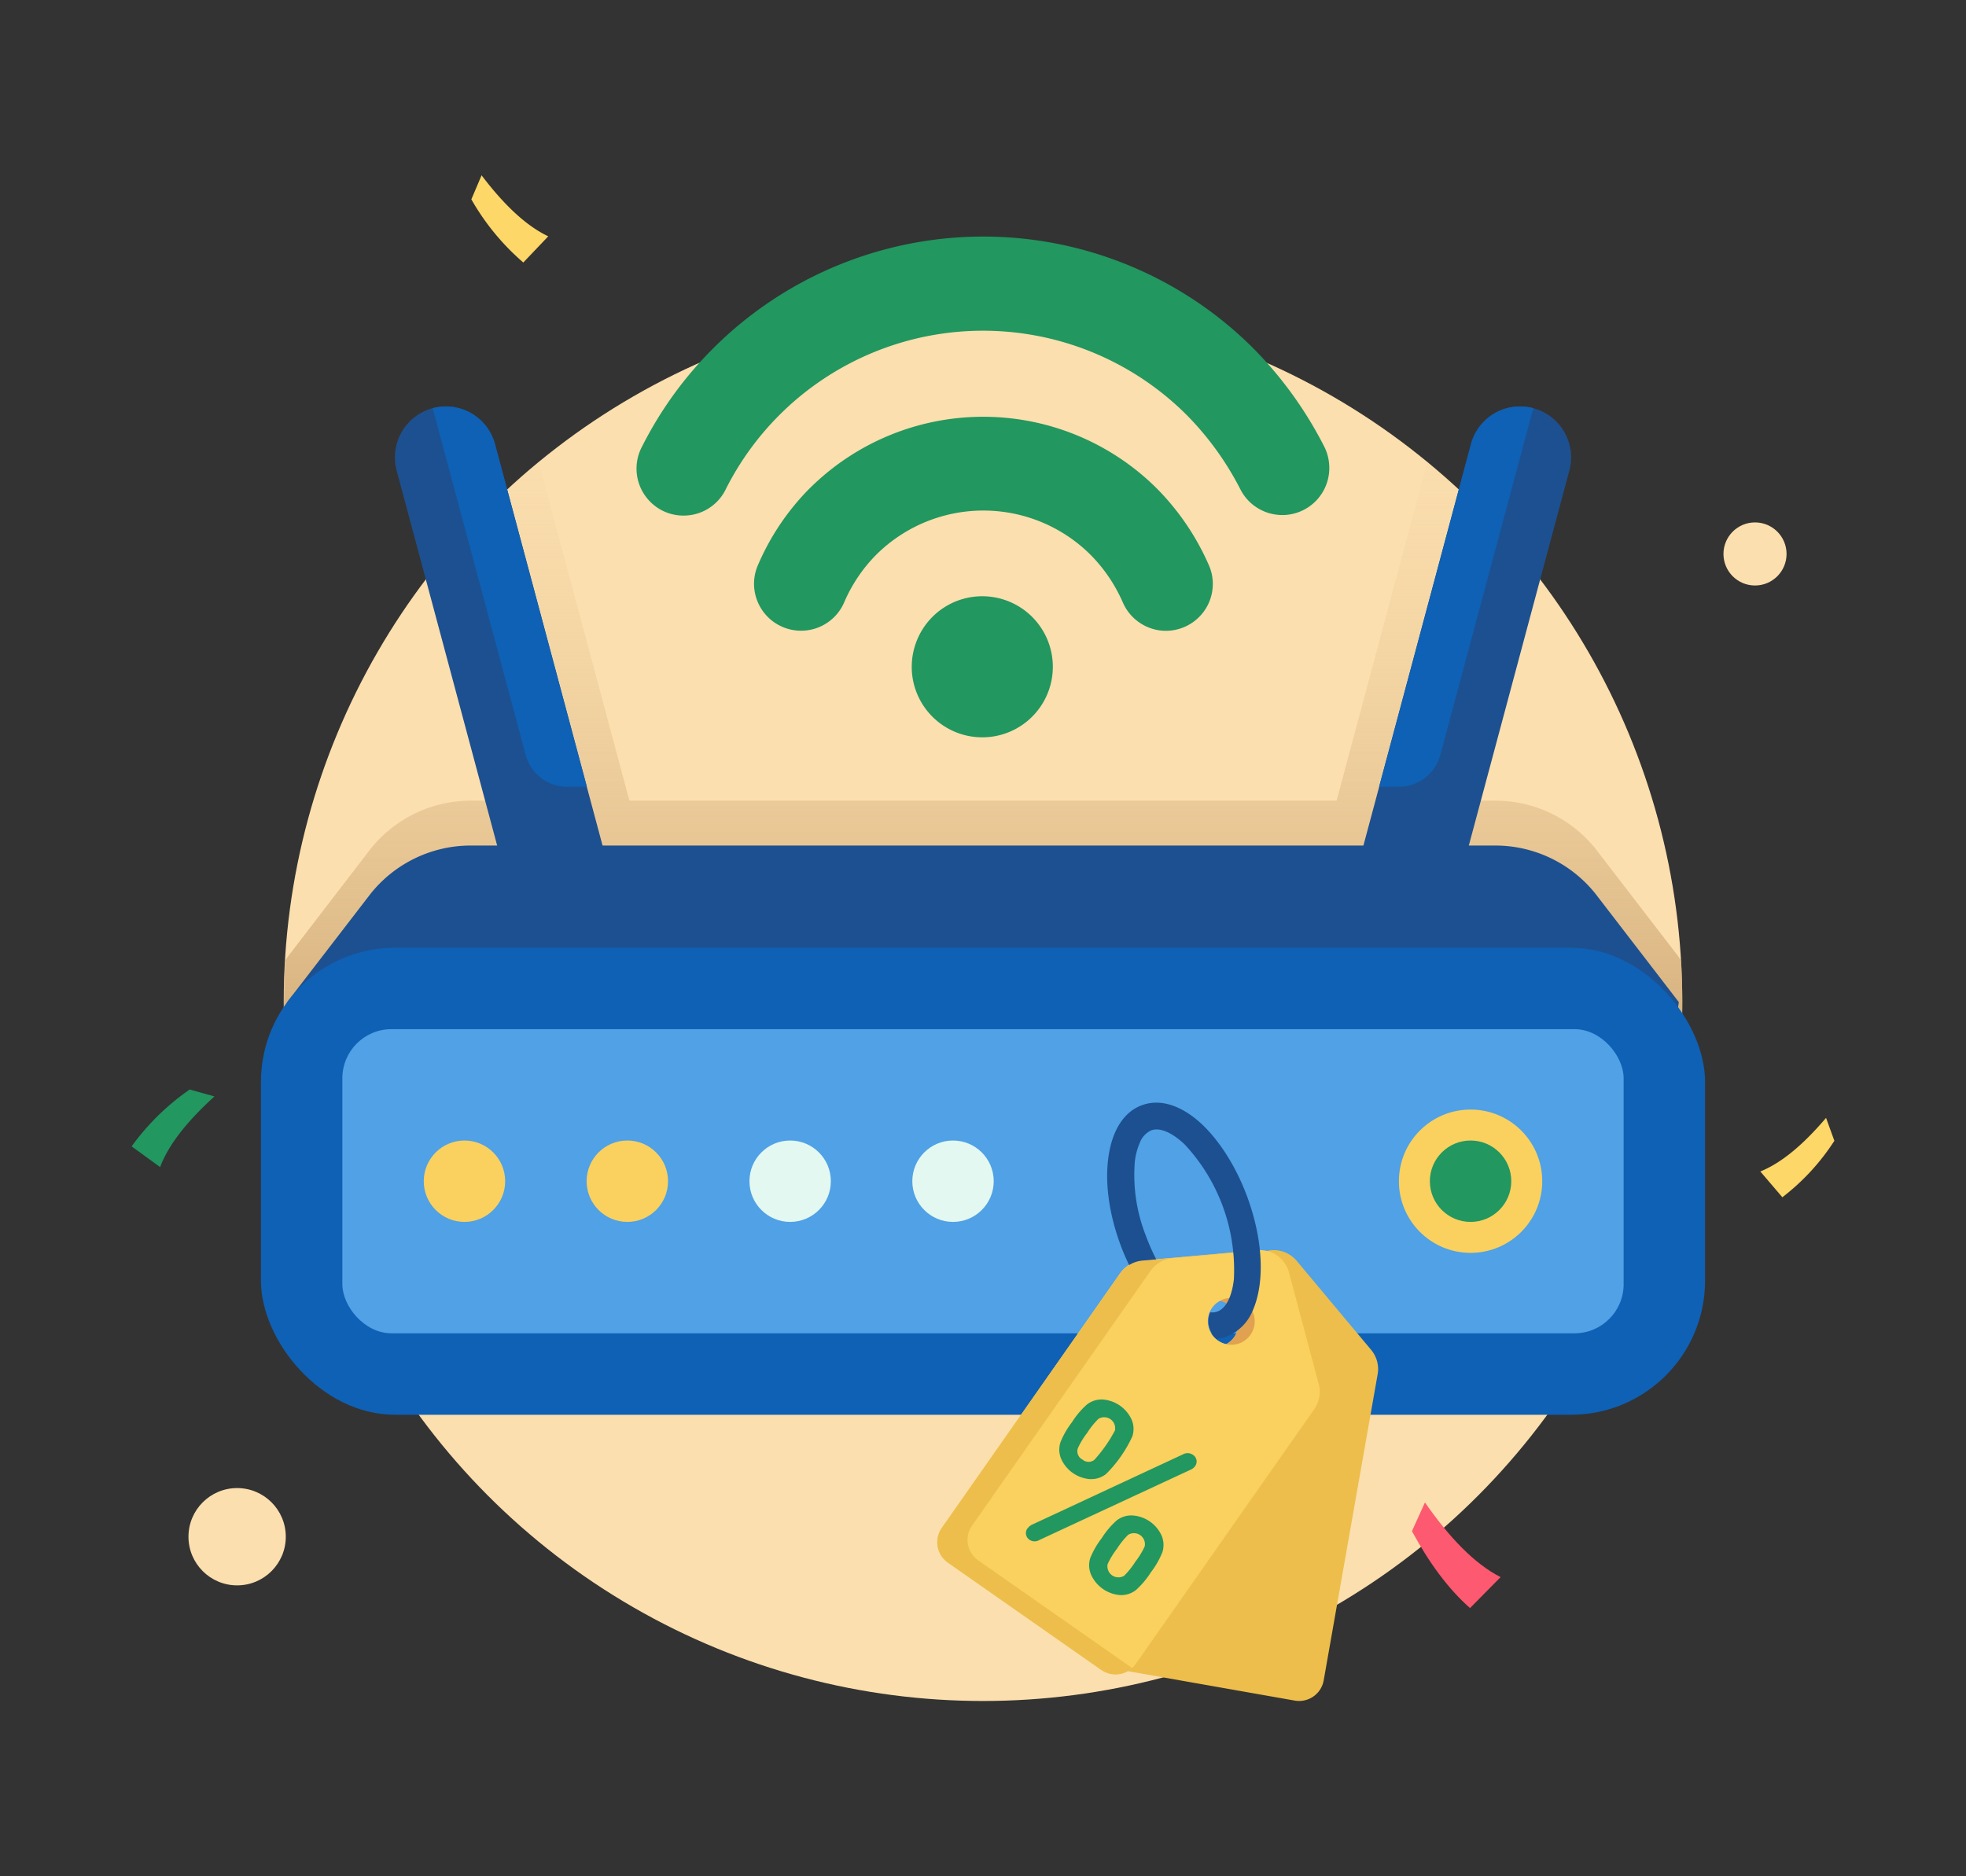<?xml version="1.0" encoding="UTF-8"?> <svg xmlns="http://www.w3.org/2000/svg" xmlns:xlink="http://www.w3.org/1999/xlink" viewBox="0 0 440 420"><rect x="0" y="0" width="440" height="420" fill="#333333" stroke="none"/><defs><style>.cls-1{fill:none;}.cls-2{fill:#fcdfae;}.cls-3{fill:url(#linear-gradient);}.cls-4{fill:#fdd767;}.cls-5{fill:#229760;}.cls-6{fill:#fd5970;}.cls-7{fill:#1d5090;}.cls-8{fill:#0e61b5;}.cls-9{fill:#50a1e6;}.cls-10{fill:#fad15e;}.cls-11{fill:#e2f8f0;}.cls-12{fill:#edbe4b;}.cls-13{fill:#a52f2f;opacity:0.3;}</style><linearGradient id="linear-gradient" x1="220" y1="226.24" x2="220" y2="89.81" gradientUnits="userSpaceOnUse"><stop offset="0" stop-color="#cfa975" stop-opacity="0.8"></stop><stop offset="0.18" stop-color="#d4af7c" stop-opacity="0.63"></stop><stop offset="0.57" stop-color="#ddbb89" stop-opacity="0.29"></stop><stop offset="0.86" stop-color="#e3c292" stop-opacity="0.08"></stop><stop offset="1" stop-color="#e5c595" stop-opacity="0"></stop></linearGradient></defs><g id="Layer_2" data-name="Layer 2"><g id="Layer_1-2" data-name="Layer 1"><rect class="cls-1" width="440" height="420"></rect><circle class="cls-2" cx="220" cy="224.26" r="156.5"></circle><path class="cls-3" d="M376.22,215c-.16-.24-.32-.49-.49-.72h0l0-.06-.24-.3-18.38-23.9h0a28.69,28.69,0,0,0-22.45-10.79H322.73l15.44-57.62a158,158,0,0,0-18.71-18.23l-20.33,75.85H140.87l-20.33-75.85a158,158,0,0,0-18.71,18.23l15.44,57.62H105.39a28.69,28.69,0,0,0-22.45,10.79h0L64.52,214l-.2.25,0,.07h0c-.17.23-.33.48-.49.72-.18,3.05-.28,6.12-.28,9.22a155.75,155.75,0,0,0,23.43,82.39q.73,0,1.47,0H351.6q.73,0,1.47,0a155.75,155.75,0,0,0,23.43-82.39C376.5,221.16,376.4,218.09,376.22,215Z"></path><circle class="cls-2" cx="53.07" cy="343.99" r="10.89"></circle><circle class="cls-2" cx="392.78" cy="124" r="7.06"></circle><path class="cls-4" d="M398.9,268a50.16,50.16,0,0,0,11.64-12.64l-1.86-5.13c-4.86,5.71-9.76,10-14.71,12Z"></path><path class="cls-5" d="M29.46,256.61a53.86,53.86,0,0,1,13-12.73L48,245.43c-5.88,5.35-10.23,10.63-12.16,15.82Z"></path><path class="cls-4" d="M117.12,58.76a53.56,53.56,0,0,1-11.63-14.14l2.29-5.38c4.83,6.37,9.78,11.21,14.92,13.66Z"></path><path class="cls-6" d="M318.91,336.32,316,342.74c3.87,7.15,8.19,13,13,17.22l6.84-6.93C329.9,350,324.3,344.07,318.91,336.32Z"></path><path class="cls-5" d="M208.51,138.26a15.79,15.79,0,1,1-4.46,11.12,15.89,15.89,0,0,1,4.46-11.12Zm-27.39-28.85a55.06,55.06,0,0,1,77.85,0,56.61,56.61,0,0,1,11.58,17.1,10.26,10.26,0,0,1,.88,4,10.53,10.53,0,0,1-.71,4,10.52,10.52,0,0,1-9.59,6.69,10.32,10.32,0,0,1-4-.72,10.53,10.53,0,0,1-5.81-5.57,35.1,35.1,0,0,0-7.19-10.66,34,34,0,0,0-48.1,0,34.41,34.41,0,0,0-7.07,10.52,10.5,10.5,0,0,1-5.79,5.67,10.53,10.53,0,0,1-11.5-2.51,10.55,10.55,0,0,1-2.91-7.57,10.59,10.59,0,0,1,.93-4,55.17,55.17,0,0,1,11.47-17ZM159.59,78a85.52,85.52,0,0,1,120.94,0,88,88,0,0,1,15.82,21.93,10.48,10.48,0,0,1,1.12,4,10.52,10.52,0,0,1-9.65,11.33,10.82,10.82,0,0,1-4.08-.48,10.71,10.71,0,0,1-3.58-2,10.52,10.52,0,0,1-2.55-3.23,67,67,0,0,0-12-16.63,64.47,64.47,0,0,0-103.1,16.43,10.47,10.47,0,0,1-6.09,5.49,10.6,10.6,0,0,1-8.19-.55,10.61,10.61,0,0,1-3.28-2.6,10.5,10.5,0,0,1-1.21-11.82A85.1,85.1,0,0,1,159.59,78Z"></path><path class="cls-7" d="M375.73,224.32l-18.66-24.26h0a28.69,28.69,0,0,0-22.45-10.79H105.39a28.69,28.69,0,0,0-22.45,10.79h0L64.27,224.32l1.62,11.32H76.62v17.61A28.77,28.77,0,0,0,105.39,282H334.61a28.77,28.77,0,0,0,28.77-28.77V235.64h10.71Z"></path><path class="cls-7" d="M96.84,91.37a11.4,11.4,0,0,0-8.06,14l42.49,158.55,22-5.9L110.79,99.43A11.38,11.38,0,0,0,96.84,91.37Z"></path><path class="cls-8" d="M96.84,91.37,117.65,169a9.58,9.58,0,0,0,9.26,7.11h4.44L110.79,99.43A11.38,11.38,0,0,0,96.84,91.37Z"></path><path class="cls-7" d="M343.16,91.37a11.4,11.4,0,0,1,8.06,14L308.73,263.88l-22-5.9L329.21,99.43A11.38,11.38,0,0,1,343.16,91.37Z"></path><path class="cls-8" d="M343.16,91.37,322.35,169a9.58,9.58,0,0,1-9.26,7.11h-4.44l20.56-76.72A11.38,11.38,0,0,1,343.16,91.37Z"></path><rect class="cls-8" x="58.4" y="212.15" width="323.2" height="104.54" rx="30"></rect><rect class="cls-9" x="76.62" y="230.37" width="286.76" height="68.09" rx="11"></rect><circle class="cls-10" cx="103.95" cy="264.41" r="9.11"></circle><circle class="cls-10" cx="140.4" cy="264.41" r="9.11"></circle><circle class="cls-11" cx="176.84" cy="264.41" r="9.11"></circle><circle class="cls-11" cx="213.29" cy="264.41" r="9.11"></circle><circle class="cls-10" cx="329.12" cy="264.41" r="16.04"></circle><circle class="cls-5" cx="329.12" cy="264.41" r="9.11"></circle><path class="cls-12" d="M306.84,302.13l-16.63-19.89a6.71,6.71,0,0,0-8.5-1.5l-22.42,13a6.72,6.72,0,0,0-3.24,4.64L244,366.93a5.59,5.59,0,0,0,4.53,6.47l41.24,7.27a5.59,5.59,0,0,0,6.48-4.53l12.08-68.55A6.69,6.69,0,0,0,306.84,302.13Zm-30.62-2.82a5.29,5.29,0,0,1-1.79,1.58,5.31,5.31,0,0,1-1.89-.83,5.25,5.25,0,0,1-1.29-7.32,5.16,5.16,0,0,1,1.81-1.58,5.27,5.27,0,0,1,3.16,8.15Z"></path><path class="cls-10" d="M295.15,309.86l-6.66-25a6.72,6.72,0,0,0-7.08-5l-25.81,2.31a6.73,6.73,0,0,0-4.9,2.83l-39.92,57a5.58,5.58,0,0,0,1.37,7.78l34.3,24a5.58,5.58,0,0,0,7.78-1.37l39.93-57A6.75,6.75,0,0,0,295.15,309.86Zm-23.9-17.12a5.16,5.16,0,0,1,1.81-1.58,5.24,5.24,0,0,1,1.37,9.73,5.31,5.31,0,0,1-1.89-.83A5.25,5.25,0,0,1,271.25,292.74Z"></path><path class="cls-13" d="M274.93,292a5.22,5.22,0,0,1-.5,8.9,5.25,5.25,0,1,0-1.39-9.73A5.21,5.21,0,0,1,274.93,292Z"></path><path class="cls-12" d="M218.92,349.28a5.59,5.59,0,0,1-1.37-7.78l39.93-57a6.71,6.71,0,0,1,4.89-2.84l19.9-1.78a8.22,8.22,0,0,0-.86,0l-25.81,2.31a6.73,6.73,0,0,0-4.9,2.83l-39.92,57a5.58,5.58,0,0,0,1.37,7.78l34.3,24a5.58,5.58,0,0,0,6.94-.43,1.29,1.29,0,0,0-.16-.09Z"></path><path class="cls-5" d="M230,342.1a2.55,2.55,0,0,1,.93-.79l33.89-15.79a2.08,2.08,0,0,1,2.17.14,1.81,1.81,0,0,1,.8,1.19,1.79,1.79,0,0,1-.35,1.38,2.33,2.33,0,0,1-1,.77l-33.86,15.74a2,2,0,0,1-2.16-.06,1.78,1.78,0,0,1-.45-2.58Zm14-11a7.7,7.7,0,0,1-6.52-4.57,5.31,5.31,0,0,1-.14-3.7,18.9,18.9,0,0,1,2.57-4.47,18.55,18.55,0,0,1,3.33-3.95,5.36,5.36,0,0,1,3.52-1.14,7.74,7.74,0,0,1,6.53,4.57,5.31,5.31,0,0,1,.13,3.7,28.8,28.8,0,0,1-5.89,8.42A5.28,5.28,0,0,1,243.94,331.08Zm-1.77-4.41a2.08,2.08,0,0,0,2.7.08,31.64,31.64,0,0,0,4.6-6.57,2.46,2.46,0,0,0-3.7-2.59,17.26,17.26,0,0,0-2.51,3.13,17.46,17.46,0,0,0-2.09,3.43A2.09,2.09,0,0,0,242.17,326.67ZM244,348.78a18.9,18.9,0,0,1,2.57-4.47,18.55,18.55,0,0,1,3.33-3.95,5.3,5.3,0,0,1,3.52-1.13A7.69,7.69,0,0,1,260,343.8a5.36,5.36,0,0,1,.13,3.7,18.9,18.9,0,0,1-2.57,4.47,19.18,19.18,0,0,1-3.32,3.95,5.4,5.4,0,0,1-3.53,1.14,7.79,7.79,0,0,1-6.52-4.57A5.34,5.34,0,0,1,244,348.78Zm3.89,1.35a2.47,2.47,0,0,0,3.71,2.59,18.12,18.12,0,0,0,2.5-3.14,17.16,17.16,0,0,0,2.09-3.43,2.46,2.46,0,0,0-3.7-2.59,17.66,17.66,0,0,0-2.51,3.13A17.41,17.41,0,0,0,247.89,350.13Z"></path><path class="cls-7" d="M279.21,268.1c-2.4-6.59-6-12.36-10-16.24-4.62-4.4-9.47-6-13.65-4.46-3.93,1.43-6.57,5.45-7.45,11.33s.06,12.79,2.6,19.76c.59,1.62,1.26,3.18,2,4.69a6.66,6.66,0,0,1,3-1l3.07-.27a46.25,46.25,0,0,1-2.39-5.45,37.14,37.14,0,0,1-2.43-16.2,14.75,14.75,0,0,1,1.16-4.53,5,5,0,0,1,2.54-2.71c1.92-.69,4.64.46,7.49,3.17a41.19,41.19,0,0,1,11,30.16c-.44,3.91-1.79,6.55-3.7,7.24a3.43,3.43,0,0,1-1.62.16,5.24,5.24,0,0,0,1.4,5.94,9.25,9.25,0,0,0,2.26-.48,10.59,10.59,0,0,0,5.85-5.78C283.1,287.23,282.72,277.76,279.21,268.1Z"></path></g></g></svg> 